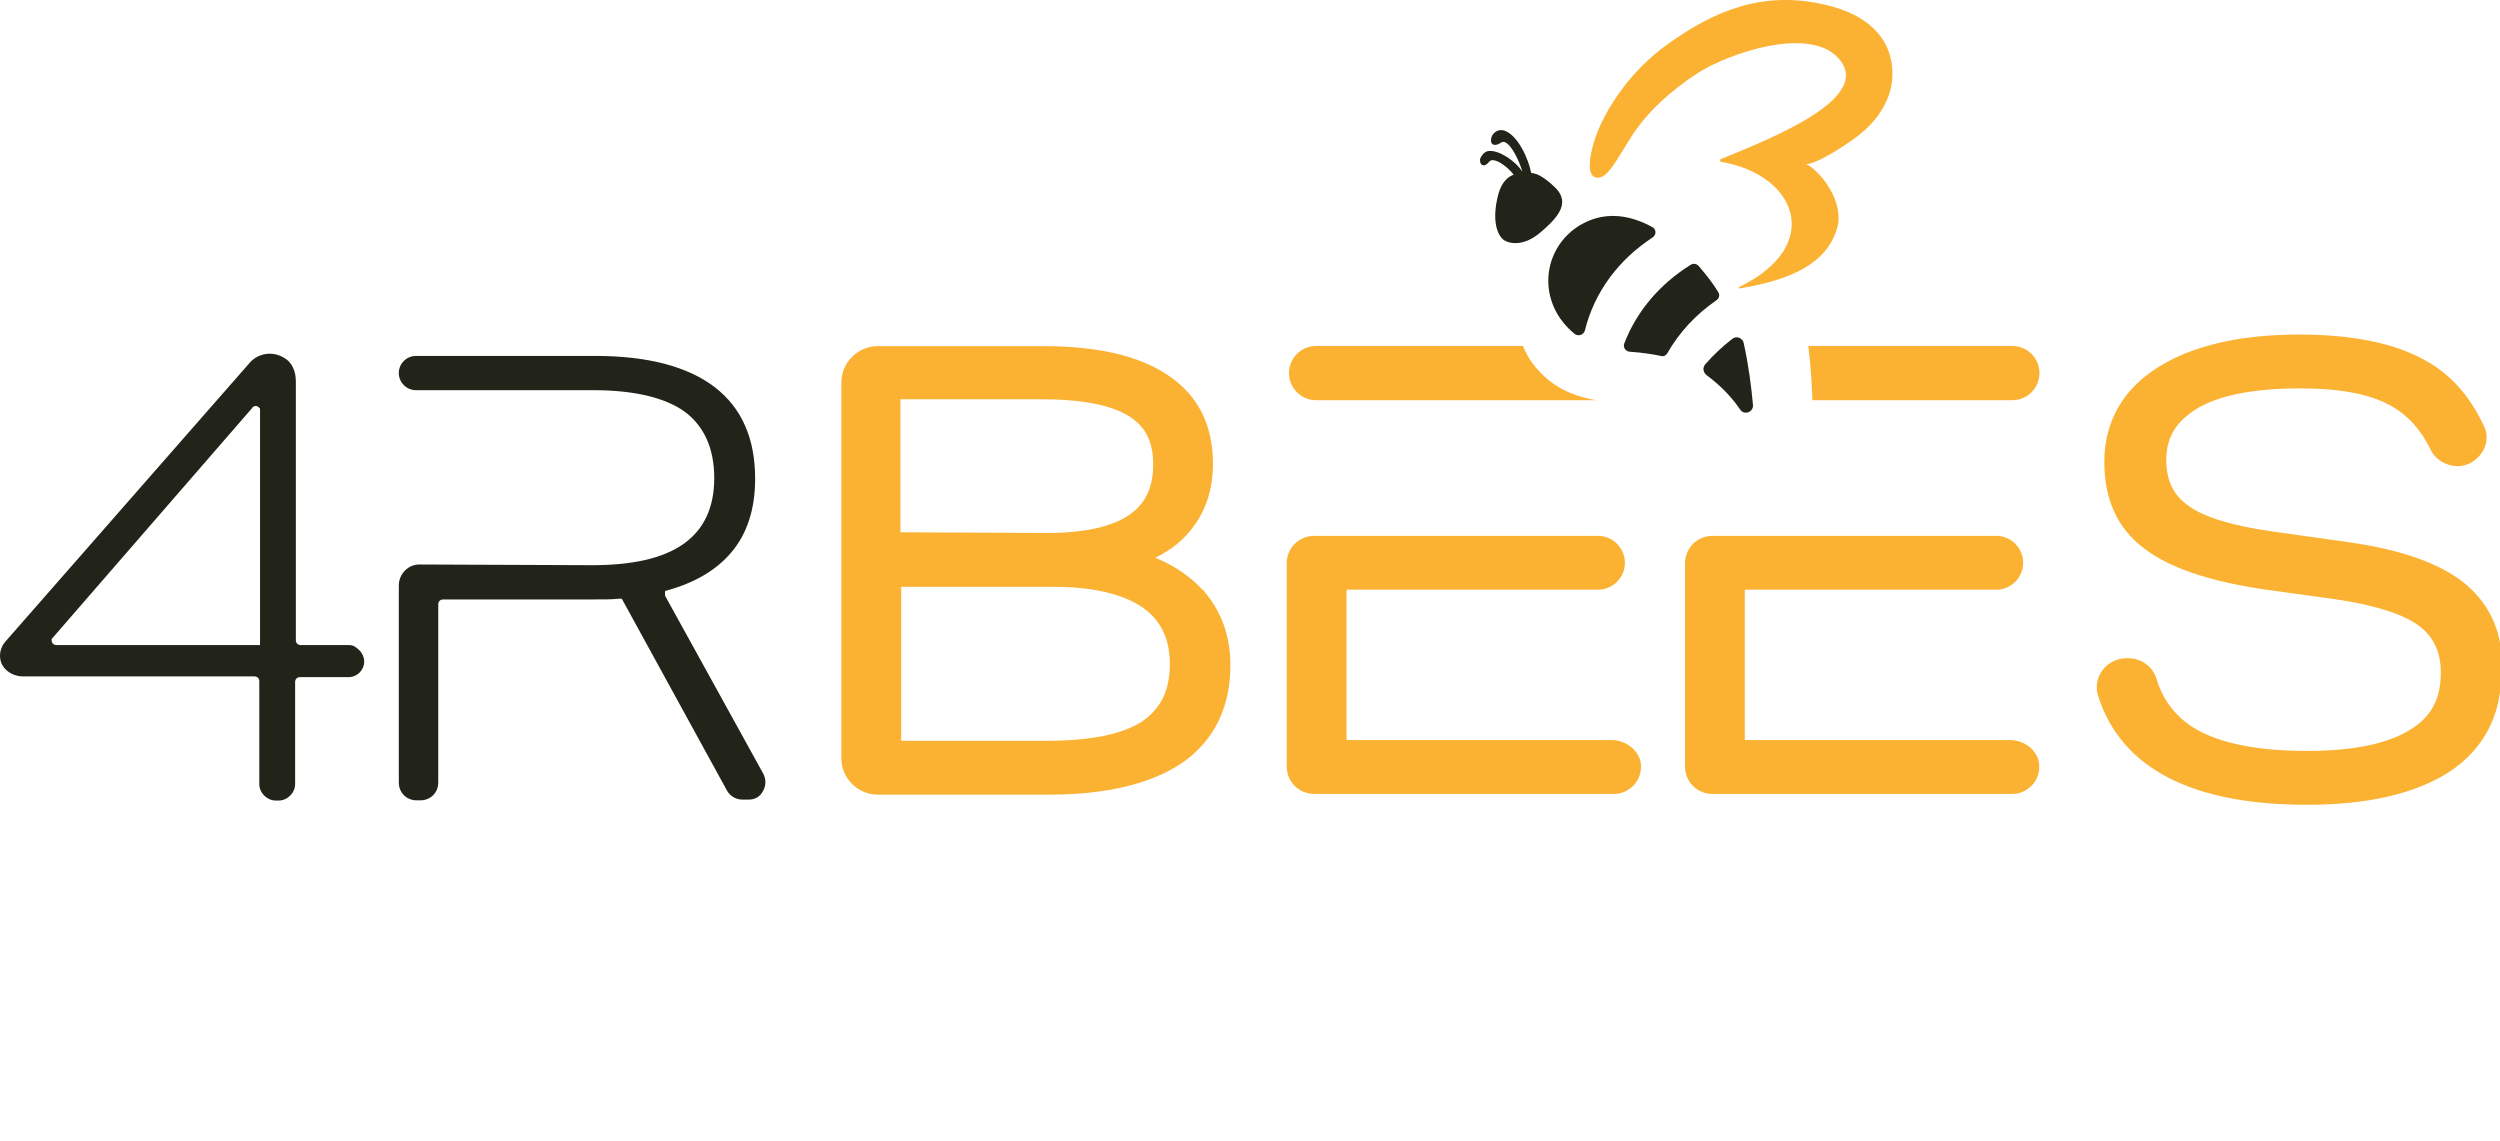 <svg xmlns="http://www.w3.org/2000/svg" fill="none" viewBox="0 0 138 63" height="63" width="138">
<g clip-path="url(#clip0_311_385)">
<path fill="#232419" d="M15.672 19.746L15.677 19.75L15.682 19.752C16.11 19.982 16.331 20.49 16.331 21.043V35.354C16.331 35.401 16.344 35.451 16.374 35.496C16.403 35.539 16.44 35.565 16.47 35.58C16.5 35.595 16.527 35.601 16.545 35.604C16.554 35.606 16.562 35.607 16.569 35.607C16.573 35.607 16.576 35.608 16.579 35.608L16.583 35.608L16.584 35.608L16.585 35.608L16.586 35.608H19.274C19.506 35.608 19.654 35.715 19.845 35.905C20.007 36.066 20.103 36.292 20.103 36.513C20.103 36.995 19.717 37.379 19.234 37.379H16.546C16.498 37.379 16.448 37.391 16.404 37.421C16.36 37.45 16.334 37.486 16.319 37.517C16.304 37.546 16.298 37.573 16.295 37.591C16.294 37.594 16.294 37.597 16.294 37.6C16.293 37.606 16.292 37.611 16.292 37.616C16.292 37.619 16.291 37.622 16.291 37.625L16.291 37.629L16.291 37.631L16.291 37.633V43.285C16.291 43.767 15.866 44.19 15.383 44.19H15.222C14.739 44.19 14.313 43.767 14.313 43.285V37.593C14.313 37.545 14.301 37.495 14.271 37.451C14.242 37.408 14.205 37.382 14.175 37.366C14.145 37.352 14.118 37.345 14.1 37.342C14.091 37.341 14.082 37.34 14.076 37.339L14.072 37.339L14.066 37.339L14.062 37.339L14.06 37.339L14.059 37.339L14.059 37.339H1.26C0.734 37.339 0.225 37.023 0.059 36.563C-0.075 36.159 0.026 35.72 0.297 35.416L13.817 19.987C14.271 19.501 15.041 19.362 15.672 19.746ZM3.066 35.354C2.851 35.354 2.851 35.354 2.851 35.354L2.851 35.274L13.909 22.534C13.926 22.498 13.957 22.46 14.009 22.434C14.064 22.407 14.116 22.408 14.147 22.413C14.178 22.419 14.201 22.429 14.215 22.436C14.242 22.449 14.261 22.465 14.27 22.472C14.275 22.477 14.28 22.481 14.283 22.484L14.288 22.488L14.289 22.489L14.29 22.49L14.291 22.491L14.354 22.553V35.608H3.106C3.058 35.608 3.008 35.595 2.964 35.566C2.92 35.537 2.894 35.5 2.879 35.47C2.864 35.44 2.858 35.413 2.855 35.395C2.853 35.386 2.852 35.378 2.852 35.371L2.851 35.366L2.851 35.361L2.851 35.358L2.851 35.356L2.851 35.355L2.851 35.354L3.066 35.354Z" clip-rule="evenodd" fill-rule="evenodd"></path>
<path stroke-width="0.327" stroke="#FBB232" fill="#FBB232" d="M66.308 32.715C65.558 31.892 64.572 31.244 63.355 30.797C64.289 30.402 65.037 29.87 65.592 29.17C66.381 28.218 66.792 27.021 66.792 25.59C66.792 23.543 66.008 21.93 64.393 20.857C62.83 19.791 60.545 19.27 57.602 19.27H48.455C47.442 19.27 46.606 20.102 46.606 21.112V41.859C46.606 42.869 47.442 43.701 48.455 43.701H57.923C61.07 43.701 63.514 43.099 65.196 41.954L65.196 41.954L65.198 41.953C66.892 40.759 67.755 38.988 67.755 36.702C67.755 35.147 67.261 33.788 66.31 32.717L66.31 32.716L66.308 32.715ZM49.581 41.056V32.229H58.123C60.355 32.229 62.041 32.627 63.166 33.399C64.2 34.124 64.74 35.191 64.74 36.663C64.74 38.174 64.2 39.239 63.128 39.964C62.006 40.697 60.2 41.056 57.762 41.056H49.581ZM49.541 29.544V21.875H57.441C59.721 21.875 61.368 22.195 62.371 22.811C62.87 23.116 63.229 23.495 63.465 23.955C63.701 24.416 63.818 24.969 63.818 25.629C63.818 26.984 63.356 27.928 62.405 28.572C61.442 29.225 59.916 29.584 57.803 29.584C57.803 29.584 57.803 29.584 57.803 29.584L49.541 29.544ZM49.377 29.574C49.377 29.574 49.378 29.574 49.378 29.574L49.377 29.707V29.574Z"></path>
<path stroke-width="0.327" stroke="#FBB232" fill="#FBB232" d="M136.008 32.38L136.008 32.38C137.372 33.533 138.074 35.142 137.912 37.148C137.91 39.436 136.962 41.245 135.111 42.474L135.108 42.476L135.108 42.476C133.267 43.658 130.664 44.261 127.357 44.261C124.213 44.261 121.677 43.769 119.77 42.783C117.858 41.795 116.583 40.312 115.968 38.35L115.967 38.348C115.831 37.897 115.923 37.444 116.194 37.083C116.465 36.722 116.915 36.499 117.367 36.499H117.488C118.117 36.499 118.706 36.901 118.888 37.535C119.277 38.813 120.052 39.778 121.218 40.437C122.628 41.217 124.682 41.615 127.357 41.615C129.914 41.615 131.843 41.216 133.088 40.441L133.092 40.439L133.092 40.439C133.712 40.072 134.161 39.622 134.456 39.082C134.751 38.541 134.897 37.9 134.897 37.142C134.897 35.947 134.475 35.04 133.599 34.395C132.711 33.741 131.1 33.225 128.859 32.906C128.859 32.906 128.859 32.906 128.859 32.906L125.088 32.386L125.087 32.386C122.07 31.945 119.87 31.221 118.473 30.157C117.021 29.081 116.321 27.51 116.321 25.509C116.321 23.331 117.316 21.601 119.206 20.414C121.087 19.232 123.689 18.63 126.916 18.63C129.858 18.63 132.177 19.111 133.816 20.05C135.174 20.788 136.197 21.975 136.931 23.515C137.156 23.923 137.155 24.381 136.928 24.789C136.705 25.189 136.344 25.46 135.895 25.549L135.886 25.551L135.886 25.551C135.263 25.639 134.586 25.332 134.311 24.739C133.762 23.607 133.022 22.795 132.052 22.254L132.051 22.253C130.884 21.594 129.192 21.275 126.956 21.275C124.479 21.275 122.548 21.634 121.261 22.372C120.636 22.742 120.177 23.165 119.873 23.656C119.57 24.147 119.416 24.716 119.416 25.389C119.416 26.582 119.837 27.448 120.71 28.053L120.714 28.056L120.714 28.056C121.601 28.709 123.21 29.185 125.454 29.505L136.008 32.38ZM136.008 32.38C134.689 31.271 132.527 30.506 129.707 30.104L129.707 30.104L125.455 29.505L136.008 32.38Z"></path>
<path stroke-width="0.327" stroke="#FBB232" fill="#FBB232" d="M74.165 32.388H88.204C88.936 32.388 89.531 31.796 89.531 31.066C89.531 30.335 88.936 29.743 88.204 29.743H72.557C71.785 29.743 71.19 30.335 71.19 31.106V42.299C71.19 43.069 71.785 43.661 72.557 43.661H89.087C89.454 43.661 89.775 43.522 90.044 43.254C90.323 42.976 90.458 42.566 90.412 42.161L90.412 42.161L90.412 42.156C90.364 41.824 90.165 41.539 89.903 41.339C89.641 41.139 89.306 41.016 88.966 41.016H74.165V32.388Z"></path>
<path stroke-width="0.327" stroke="#FBB232" fill="#FBB232" d="M112.397 42.161L112.397 42.161L112.396 42.156C112.302 41.501 111.658 41.016 110.951 41.016H96.149V32.388H110.188C110.92 32.388 111.515 31.796 111.515 31.066C111.515 30.335 110.92 29.743 110.188 29.743H94.541C93.77 29.743 93.175 30.335 93.175 31.106V42.299C93.175 43.069 93.77 43.661 94.541 43.661H111.071C111.438 43.661 111.759 43.522 112.029 43.254C112.307 42.976 112.442 42.566 112.397 42.161Z"></path>
<path fill="#232419" d="M37.116 32.728L37.079 32.74C37.076 32.741 37.073 32.742 37.07 32.742C37.085 32.738 37.101 32.733 37.116 32.728Z"></path>
<path fill="#232419" d="M36.709 32.623V32.879L42.126 42.697L42.127 42.698C42.291 42.993 42.291 43.354 42.127 43.65L42.124 43.654L42.122 43.658C41.961 43.979 41.679 44.139 41.311 44.139H40.99C40.626 44.139 40.297 43.941 40.135 43.65L40.135 43.65L34.323 33.05H34.144L34.132 33.052C33.786 33.09 33.279 33.09 32.551 33.09H24.447C24.399 33.09 24.349 33.103 24.305 33.132C24.261 33.161 24.235 33.198 24.22 33.228C24.205 33.258 24.198 33.285 24.196 33.303C24.194 33.312 24.193 33.32 24.193 33.327C24.192 33.331 24.192 33.334 24.192 33.337L24.192 33.34L24.192 33.342L24.192 33.343L24.192 33.344V43.194C24.192 43.755 23.767 44.179 23.203 44.179H23.002C22.439 44.179 22.014 43.755 22.014 43.194V32.305C22.014 32.004 22.149 31.698 22.352 31.497C22.591 31.258 22.857 31.16 23.163 31.16L32.67 31.199H32.671C34.895 31.199 36.583 30.828 37.72 30.031C38.871 29.224 39.426 28.002 39.426 26.389C39.426 24.778 38.884 23.549 37.816 22.74L37.813 22.738C36.715 21.939 34.975 21.538 32.752 21.538H22.962C22.439 21.538 22.014 21.114 22.014 20.592C22.014 20.071 22.439 19.647 22.962 19.647H32.872C35.776 19.647 37.969 20.242 39.441 21.361C40.943 22.512 41.684 24.202 41.684 26.428C41.684 28.071 41.253 29.456 40.371 30.487L40.371 30.488C39.562 31.448 38.399 32.148 36.866 32.579L36.709 32.623Z"></path>
<path fill="#FBB232" d="M84.067 19.097H72.649C71.823 19.097 71.152 19.767 71.152 20.594C71.152 21.421 71.823 22.091 72.649 22.091H88.119C87.159 21.935 86.251 21.598 85.527 21.017C84.834 20.461 84.345 19.807 84.067 19.097ZM99.985 20.896C100.011 21.299 100.031 21.697 100.044 22.091H111.081C111.908 22.091 112.578 21.421 112.578 20.594C112.578 19.767 111.908 19.097 111.081 19.097H99.821C99.89 19.684 99.945 20.285 99.985 20.896Z" clip-rule="evenodd" fill-rule="evenodd"></path>
<path fill="#FBB232" d="M88.023 7.72C87.68 8.788 87.648 9.619 88.023 9.774C88.667 10.041 89.203 8.866 90.061 7.531C90.918 6.196 92.188 5.021 93.759 4.006C95.331 2.991 100.146 1.258 101.647 3.421C103.086 5.495 97.953 7.578 95.064 8.75L94.995 8.777C94.918 8.809 94.934 8.926 95.017 8.94C99.174 9.632 100.717 13.559 96.001 15.843C95.958 15.864 95.975 15.932 96.022 15.925C98.957 15.431 100.793 14.528 101.389 12.668C101.882 11.13 100.423 9.384 99.691 9.055C99.861 9.091 100.613 8.873 102.263 7.72C104.327 6.278 104.461 4.623 104.461 4.142C104.461 3.661 104.541 1.205 100.897 0.297C97.252 -0.611 94.519 0.698 92.134 2.38C89.749 4.062 88.452 6.385 88.023 7.72Z"></path>
<path fill="#232419" d="M82.225 8.33C82.82 8.316 83.663 8.908 84.036 9.473C83.842 8.826 83.428 7.986 83.069 7.848C82.999 7.821 82.944 7.821 82.875 7.862C82.599 8.041 82.488 8 82.447 7.986C82.391 7.972 82.35 7.931 82.322 7.876C82.267 7.738 82.336 7.559 82.35 7.518C82.419 7.366 82.654 7.105 83.013 7.201C83.773 7.421 84.381 8.784 84.52 9.542C84.63 9.556 84.713 9.583 84.713 9.583C84.741 9.583 85.183 9.693 85.86 10.368C86.123 10.63 86.247 10.905 86.233 11.194C86.206 11.649 85.86 12.13 85.045 12.819C84.285 13.466 83.677 13.466 83.331 13.384C83.151 13.342 83.041 13.26 83.027 13.26C82.999 13.246 82.253 12.764 82.654 10.933C82.806 10.23 83.096 9.817 83.552 9.638C83.248 9.253 82.737 8.853 82.405 8.84C82.295 8.84 82.253 8.881 82.225 8.908C82.06 9.101 81.963 9.129 81.908 9.129C81.852 9.129 81.811 9.101 81.769 9.074C81.673 8.963 81.7 8.798 81.7 8.771C81.769 8.633 81.894 8.344 82.225 8.33Z"></path>
<path fill="#232419" d="M87.96 12.09C89.011 11.746 90.13 11.938 91.222 12.544C91.443 12.668 91.429 12.971 91.222 13.109C89.37 14.321 88.016 16.097 87.49 18.231C87.421 18.493 87.117 18.589 86.91 18.424C86.426 18.025 86.039 17.543 85.791 16.992C84.912 15.047 85.874 12.792 87.96 12.09Z" clip-rule="evenodd" fill-rule="evenodd"></path>
<path fill="#232419" d="M94.855 16.137C94.944 16.283 94.895 16.472 94.754 16.569C93.624 17.346 92.692 18.345 92.036 19.499C91.967 19.623 91.829 19.692 91.691 19.65C91.166 19.54 90.585 19.457 89.963 19.416C89.742 19.402 89.576 19.182 89.659 18.962C90.35 17.158 91.649 15.657 93.335 14.611C93.474 14.528 93.653 14.555 93.764 14.679C94.013 14.969 94.275 15.285 94.51 15.616C94.631 15.783 94.746 15.957 94.855 16.137Z" clip-rule="evenodd" fill-rule="evenodd"></path>
<path fill="#232419" d="M94.123 20.118C94.579 19.594 95.077 19.126 95.63 18.699C95.851 18.52 96.196 18.658 96.252 18.933C96.528 20.186 96.68 21.398 96.763 22.348C96.805 22.748 96.279 22.941 96.058 22.61C95.657 22.018 95.063 21.343 94.206 20.71C94.013 20.558 93.971 20.297 94.123 20.118Z" clip-rule="evenodd" fill-rule="evenodd"></path>
</g>
<defs>
<clipPath id="clip0_311_385">
<rect fill="white" height="63" width="138"></rect>
</clipPath>
</defs>
</svg>
